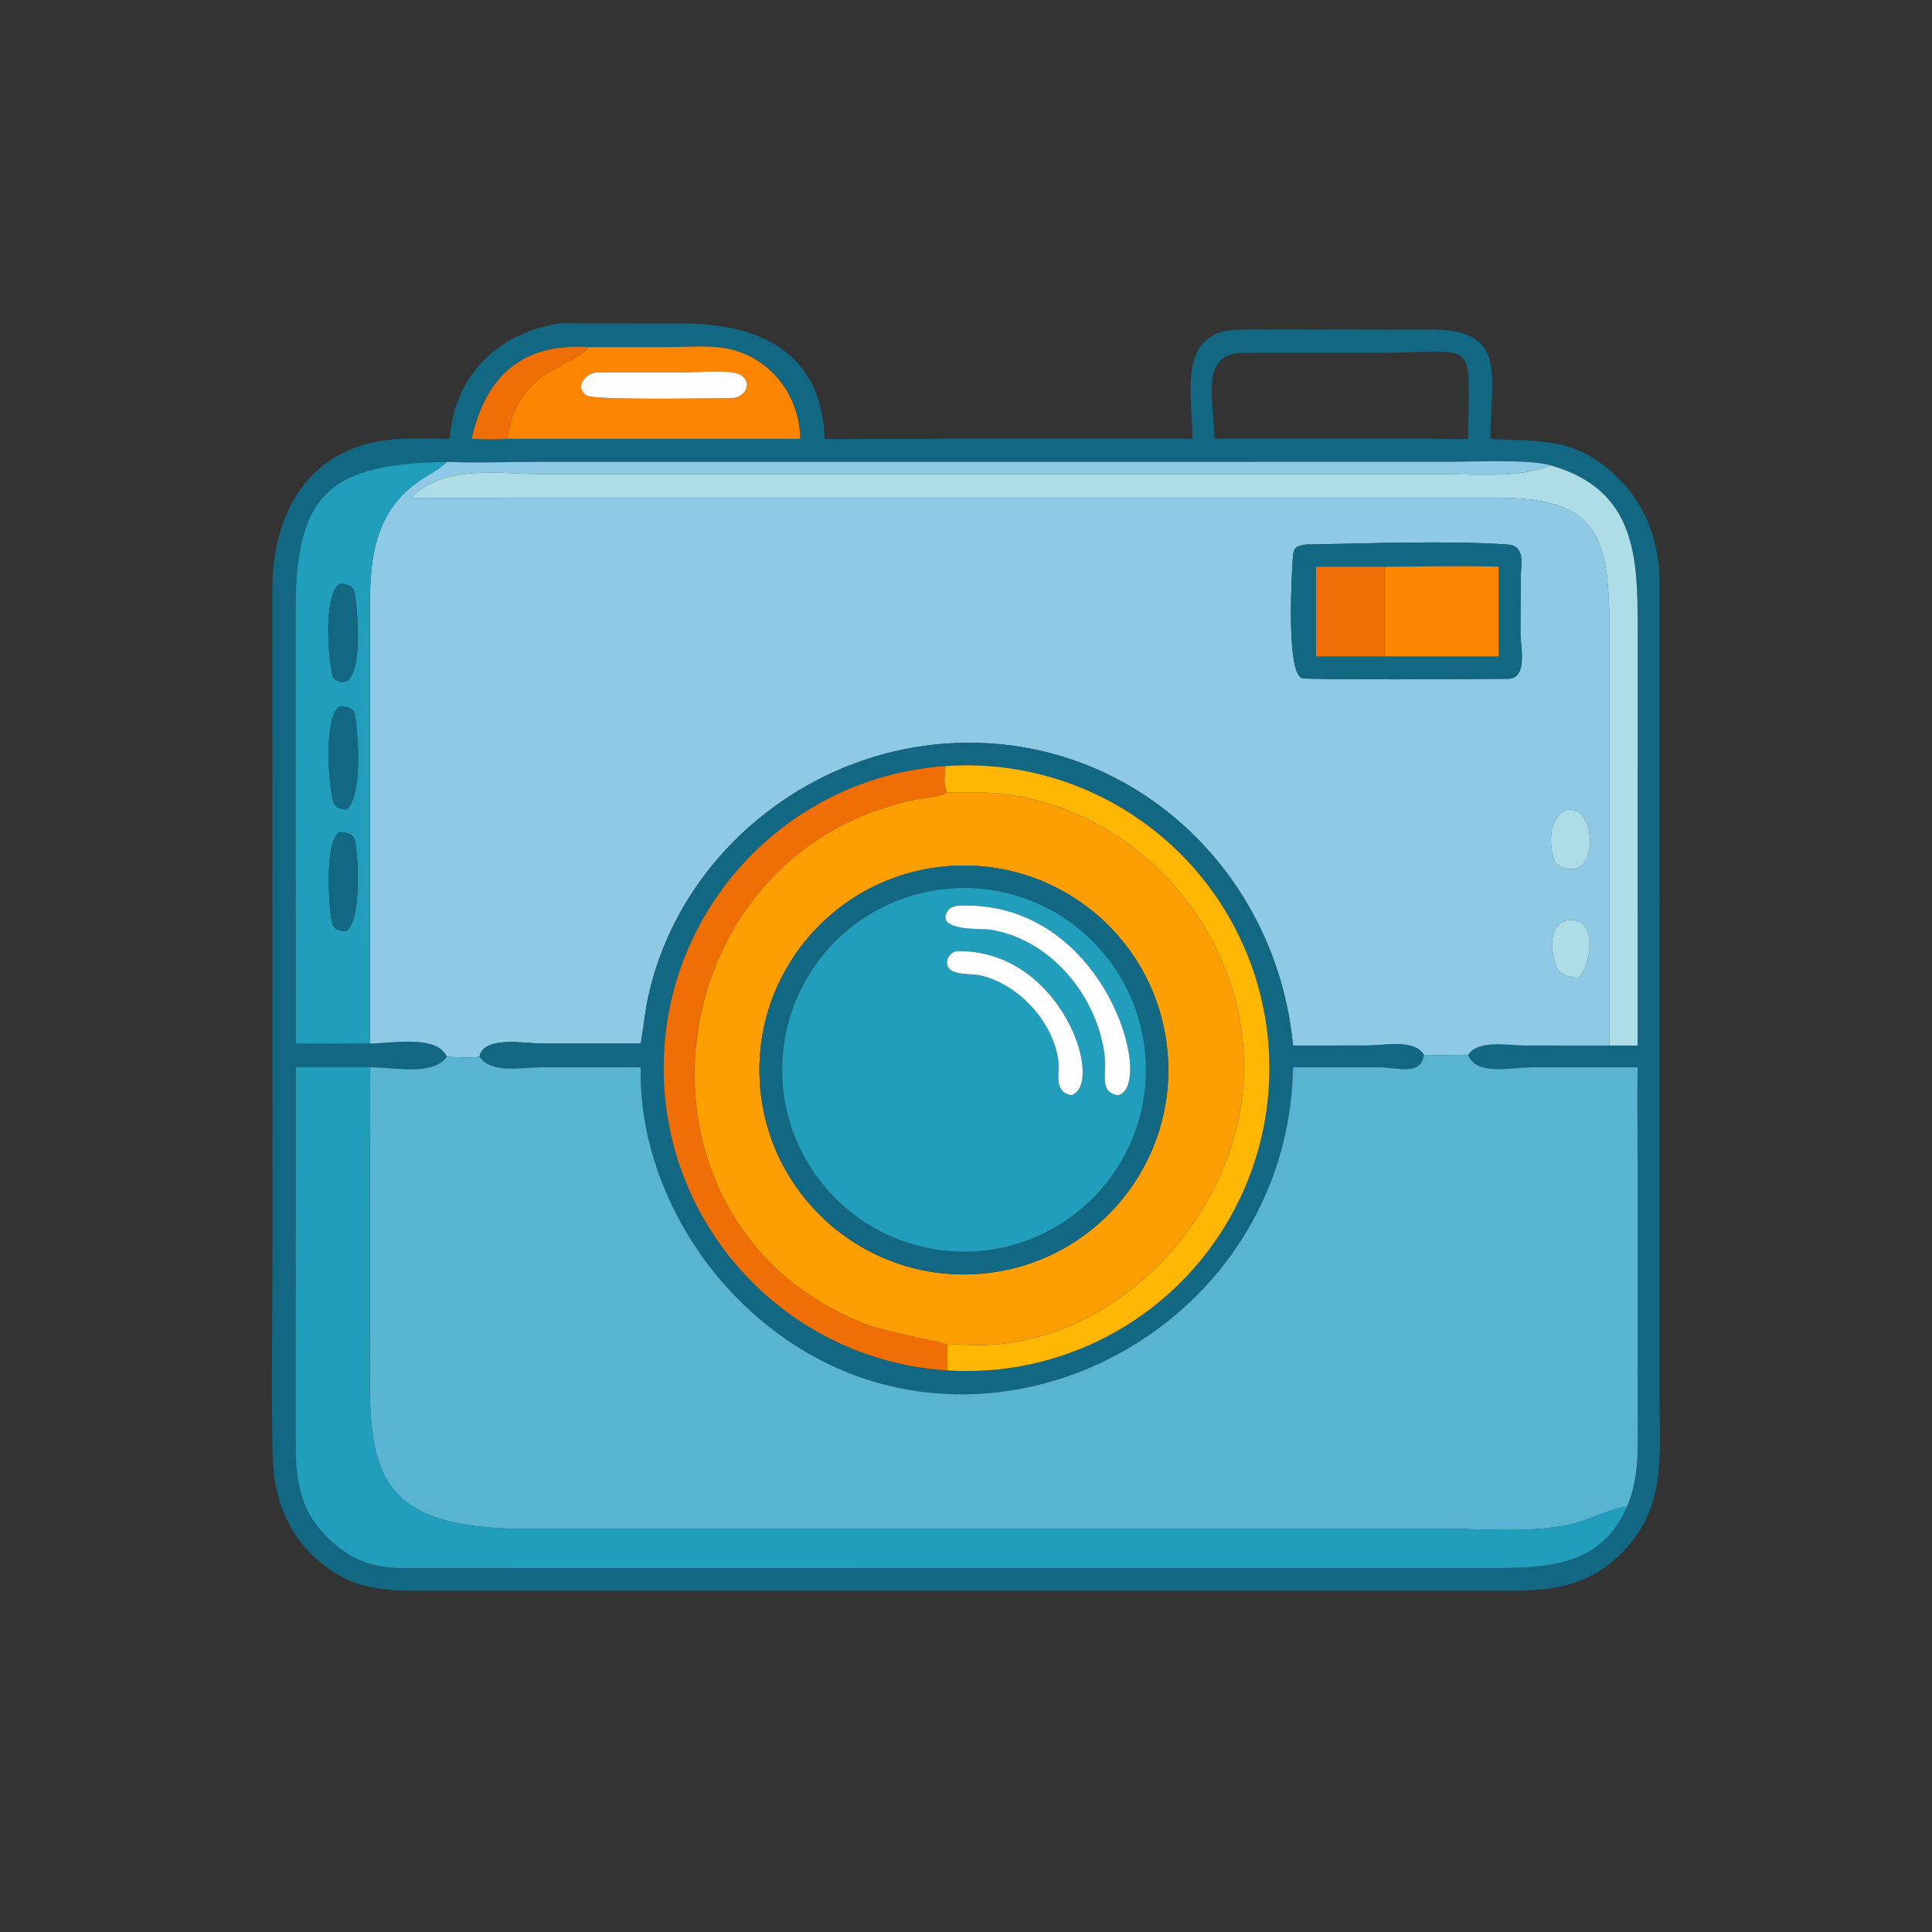 <?xml version="1.0" encoding="utf-8" ?><svg xmlns="http://www.w3.org/2000/svg" xmlns:xlink="http://www.w3.org/1999/xlink" width="1024" height="1024" viewBox="0 0 1024 1024"><rect x="0" y="0" width="1024" height="1024" fill="#333333" stroke="none"/><path fill="#126782" transform="scale(2 2)" d="M119.151 116.301C120.407 99.77 131.535 88.468 147.933 85.746C149.934 85.507 151.962 85.703 153.972 85.711L180.835 85.734C200.69 85.678 217.824 92.99 218.537 116.301C222.122 116.445 225.733 116.309 229.322 116.307L316.008 116.301C316.035 104.471 311.709 87.653 328.319 87.381C341.323 87.168 354.361 87.366 367.369 87.368L379.113 87.34C399.718 87.192 394.999 99.562 394.97 116.301C408.449 117.18 417.596 115.544 428.821 126.683C436.311 134.116 439.769 143.824 439.797 154.152L439.782 369.098C439.782 384.735 441.937 399.461 429.778 411.554C418.875 422.399 407.247 421.599 393.125 421.572L112.532 421.588C100.642 421.602 92.273 421.168 82.962 412.292C75.255 404.946 72.4 395.435 72.214 385.038C71.887 366.74 72.203 348.379 72.203 330.073L72.163 157.09C71.952 136.35 81.535 118.194 104.648 116.391C109.425 116.019 114.347 116.371 119.151 116.301ZM156.037 91.989C138.429 90.841 128.681 99.647 125 116.301C128.162 116.467 131.265 116.495 134.43 116.301L212.075 116.301C211.875 105.187 204.763 95.381 193.837 92.635C188.765 91.36 182.781 91.974 177.557 91.975L156.037 91.989ZM118.418 122.404C88.02 122.922 78.319 130.174 78.342 161.423L78.359 276.544C84.919 276.648 91.493 276.583 98.054 276.544C103.754 276.539 115.839 274.108 118.418 280.051C114.605 285.238 104.616 282.796 98.054 282.836L78.359 282.836L78.349 378.168C78.344 389.298 78.036 398.662 86.516 407.183C92.999 413.697 98.897 415.613 107.876 415.591L395.432 415.548C410.032 415.536 424.257 415.178 431.168 399.305C434.512 391.573 434.006 383.587 433.999 375.295L433.994 307.804C433.992 299.484 433.851 291.153 433.99 282.836L406.267 282.839C400.363 282.843 391.138 285.208 389.09 279.533C391.686 275.453 399.944 277.068 404.077 277.068L426.488 277.084L433.99 277.084L433.995 166.131C433.99 147.541 433.496 129.816 411.033 123.353C405.545 121.623 389.935 122.391 383.29 122.394L142.747 122.402C134.668 122.4 126.479 122.752 118.418 122.404ZM328.84 93.519C317.959 94.028 321.689 106.236 321.868 116.301L381.837 116.301C384.244 116.328 386.687 116.445 389.09 116.301C389.195 88.727 392.25 93.511 365.316 93.514L328.84 93.519Z"/><path fill="#EF6E05" transform="scale(2 2)" d="M125 116.301C128.681 99.647 138.429 90.841 156.037 91.989C151.022 97.84 136.963 97.817 134.43 116.301C131.265 116.495 128.162 116.467 125 116.301Z"/><path fill="#FB8500" transform="scale(2 2)" d="M156.037 91.989L177.557 91.975C182.781 91.974 188.765 91.36 193.837 92.635C204.763 95.381 211.875 105.187 212.075 116.301L134.43 116.301C136.963 97.817 151.022 97.84 156.037 91.989ZM157.841 98.723C154.328 99.35 152.506 103.18 155.581 104.847C157.892 106.1 189.396 105.504 194.283 105.482C197.484 105.15 199.581 101.445 196.306 99.377C193.841 97.821 184.573 98.703 181.494 98.704L157.841 98.723Z"/><path fill="#FEFEFE" transform="scale(2 2)" d="M194.283 105.482C189.396 105.504 157.892 106.1 155.581 104.847C152.506 103.18 154.328 99.35 157.841 98.723L181.494 98.704C184.573 98.703 193.841 97.821 196.306 99.377C199.581 101.445 197.484 105.15 194.283 105.482Z"/><path fill="#8ECAE6" transform="scale(2 2)" d="M118.418 122.404C126.479 122.752 134.668 122.4 142.747 122.402L383.29 122.394C389.935 122.391 405.545 121.623 411.033 123.353C402.156 126.704 392.435 125.684 383.157 125.681L143.981 125.674C132.837 125.666 117.489 122.904 108.898 131.941L395.888 131.919C422.97 131.687 426.501 141.362 426.501 166.363L426.488 277.084L404.077 277.068C399.944 277.068 391.686 275.453 389.09 279.533C385.175 279.541 381.239 279.688 377.327 279.533C374.853 275.324 366.819 277.066 362.624 277.067L342.668 277.084C338.088 229.103 297.296 192.525 248.405 197.246C211.73 200.788 179.732 227.891 171.803 264.127C170.904 268.235 170.517 272.406 169.817 276.544L143.268 276.526C139.093 276.524 128.084 274.433 127.061 280.051C124.355 280.415 121.162 280.182 118.418 280.051C115.839 274.108 103.754 276.539 98.054 276.544L98.048 168.903C98.037 154.062 96.709 138.275 110.092 128.175C112.794 126.136 115.957 124.768 118.418 122.404ZM346 144.31C343.406 144.755 342.803 145.129 342.62 147.778C342.293 152.506 340.874 177.848 344.938 179.693C346.219 180.275 393.954 179.94 400.063 179.881C404.914 179.242 402.929 171.283 402.931 167.86L403.01 153.272C403.01 149.652 404.436 144.645 399.504 144.304C383.686 143.209 362.019 144.027 346 144.31ZM415.664 214.552C410.049 216.103 410.507 224.53 411.994 228.136C412.778 230.035 415.213 230.26 416.97 230.323C423.351 229.648 422.637 214.017 415.664 214.552ZM415.664 243.805C410.381 245.005 410.878 251.148 412.203 255.572C413.005 258.252 415.547 258.882 418.031 259.094C420.688 258.476 424.673 242.991 415.664 243.805Z"/><path fill="#219EBC" transform="scale(2 2)" d="M78.359 276.544L78.342 161.423C78.319 130.174 88.02 122.922 118.418 122.404C115.957 124.768 112.794 126.136 110.092 128.175C96.709 138.275 98.037 154.062 98.048 168.903L98.054 276.544C91.493 276.583 84.919 276.648 78.359 276.544ZM90.012 154.748C85.06 158.089 87.515 178.401 88.243 179.447C89.151 180.753 90.379 180.833 91.797 180.602C96.192 177.84 94.715 162.394 94.126 157.709C93.837 155.407 92.242 154.621 90.012 154.748ZM90.012 187.24C85.322 190.195 87.336 211.075 88.599 213.068C89.293 214.165 90.409 214.372 91.59 214.524L91.797 214.552C96.203 210.981 94.877 194.535 94.121 189.607C93.812 187.601 91.783 187.136 90.012 187.24ZM90.012 220.517C85.558 222.903 87.347 243.747 88.197 245.181C89.018 246.565 90.337 246.785 91.797 246.712C96.283 243.46 94.671 223.618 93.875 222.153C93.146 220.814 91.4 220.567 90.012 220.517Z"/><path fill="#ADDDE7" transform="scale(2 2)" d="M108.898 131.941C117.489 122.904 132.837 125.666 143.981 125.674L383.157 125.681C392.435 125.684 402.156 126.704 411.033 123.353C433.496 129.816 433.99 147.541 433.995 166.131L433.99 277.084L426.488 277.084L426.501 166.363C426.501 141.362 422.97 131.687 395.888 131.919L108.898 131.941Z"/><path fill="#126782" transform="scale(2 2)" d="M400.063 179.881C393.954 179.94 346.219 180.275 344.938 179.693C340.874 177.848 342.293 152.506 342.62 147.778C342.803 145.129 343.406 144.755 346 144.31C362.019 144.027 383.686 143.209 399.504 144.304C404.436 144.645 403.01 149.652 403.01 153.272L402.931 167.86C402.929 171.283 404.914 179.242 400.063 179.881ZM366.934 150.17L348.758 150.17L348.758 173.972L366.934 173.972L397.178 173.972L397.178 150.17C387.127 149.891 376.994 150.163 366.934 150.17Z"/><path fill="#FB8500" transform="scale(2 2)" d="M366.934 150.17C376.994 150.163 387.127 149.891 397.178 150.17L397.178 173.972L366.934 173.972L366.934 150.17Z"/><path fill="#EF6E05" transform="scale(2 2)" d="M348.758 150.17L366.934 150.17L366.934 173.972L348.758 173.972L348.758 150.17Z"/><path fill="#126782" transform="scale(2 2)" d="M91.797 180.602C90.379 180.833 89.151 180.753 88.243 179.447C87.515 178.401 85.06 158.089 90.012 154.748C92.242 154.621 93.837 155.407 94.126 157.709C94.715 162.394 96.192 177.84 91.797 180.602Z"/><path fill="#126782" transform="scale(2 2)" d="M91.797 214.552L91.59 214.524C90.409 214.372 89.293 214.165 88.599 213.068C87.336 211.075 85.322 190.195 90.012 187.24C91.783 187.136 93.812 187.601 94.121 189.607C94.877 194.535 96.203 210.981 91.797 214.552Z"/><path fill="#126782" transform="scale(2 2)" d="M342.668 277.084L362.624 277.067C366.819 277.066 374.853 275.324 377.327 279.533C376.682 285.213 370.201 282.865 365.742 282.845L342.668 282.836C341.264 358.428 249.075 399.839 194.463 343.114C179.428 327.497 169.329 305.13 169.807 283.184L169.817 282.836L143.644 282.845C138.121 282.844 130.379 284.661 127.061 280.051C128.084 274.433 139.093 276.524 143.268 276.526L169.817 276.544C170.517 272.406 170.904 268.235 171.803 264.127C179.732 227.891 211.73 200.788 248.405 197.246C297.296 192.525 338.088 229.103 342.668 277.084ZM250.548 203.01C208.392 205.955 175.741 241.083 175.879 283.341C176.017 325.6 208.897 360.513 251.071 363.183C280.962 365.076 309.42 350.168 324.883 324.518C340.346 298.867 340.241 266.741 324.611 241.192C308.981 215.643 280.426 200.922 250.548 203.01Z"/><path fill="#EF6E05" transform="scale(2 2)" d="M251.071 363.183C208.897 360.513 176.017 325.6 175.879 283.341C175.741 241.083 208.392 205.955 250.548 203.01C250.386 205.348 249.912 207.855 251.011 210.025C248.136 211.498 244.789 211.395 241.694 212.077C172.286 227.351 162.082 325.503 230.332 351.253C233.338 352.387 250.857 356.155 250.902 356.192L251.011 356.514C251.013 358.738 251.029 360.96 251.071 363.183Z"/><path fill="#FFB703" transform="scale(2 2)" d="M250.548 203.01C280.426 200.922 308.981 215.643 324.611 241.192C340.241 266.741 340.346 298.867 324.883 324.518C309.42 350.168 280.962 365.076 251.071 363.183C251.029 360.96 251.013 358.738 251.011 356.514C251.857 355.981 257.491 356.503 258.908 356.502C297.066 356.468 329.846 320.07 329.661 282.359C329.487 246.699 301.492 214.742 265.986 210.43C261.03 209.828 255.995 209.996 251.011 210.025C249.912 207.855 250.386 205.348 250.548 203.01Z"/><path fill="#FD9E02" transform="scale(2 2)" d="M251.011 210.025C255.995 209.996 261.03 209.828 265.986 210.43C301.492 214.742 329.487 246.699 329.661 282.359C329.846 320.07 297.066 356.468 258.908 356.502C257.491 356.503 251.857 355.981 251.011 356.514L250.902 356.192C250.857 356.155 233.338 352.387 230.332 351.253C162.082 325.503 172.286 227.351 241.694 212.077C244.789 211.395 248.136 211.498 251.011 210.025ZM250.736 229.576C220.927 232.17 198.864 258.436 201.455 288.245C204.045 318.054 230.308 340.12 260.117 337.534C289.932 334.946 312.003 308.678 309.412 278.863C306.821 249.049 280.55 226.981 250.736 229.576Z"/><path fill="#ADDDE7" transform="scale(2 2)" d="M416.97 230.323C415.213 230.26 412.778 230.035 411.994 228.136C410.507 224.53 410.049 216.103 415.664 214.552C422.637 214.017 423.351 229.648 416.97 230.323Z"/><path fill="#126782" transform="scale(2 2)" d="M91.797 246.712C90.337 246.785 89.018 246.565 88.197 245.181C87.347 243.747 85.558 222.903 90.012 220.517C91.4 220.567 93.146 220.814 93.875 222.153C94.671 223.618 96.283 243.46 91.797 246.712Z"/><path fill="#126782" transform="scale(2 2)" d="M260.117 337.534C230.308 340.12 204.045 318.054 201.455 288.245C198.864 258.436 220.927 232.17 250.736 229.576C280.55 226.981 306.821 249.049 309.412 278.863C312.003 308.678 289.932 334.946 260.117 337.534ZM252.036 235.442C225.448 237.347 205.455 260.472 207.414 287.056C209.372 313.64 232.537 333.586 259.117 331.575C285.622 329.569 305.499 306.484 303.547 279.975C301.594 253.466 278.548 233.542 252.036 235.442Z"/><path fill="#219EBC" transform="scale(2 2)" d="M259.117 331.575C232.537 333.586 209.372 313.64 207.414 287.056C205.455 260.472 225.448 237.347 252.036 235.442C278.548 233.542 301.594 253.466 303.547 279.975C305.499 306.484 285.622 329.569 259.117 331.575ZM253.509 240.059C252.563 240.267 251.603 240.611 251.073 241.495C247.846 246.888 260.369 246.014 262.567 246.38C278.422 249.019 290.447 263.648 292.673 279.116C293.479 284.721 291.034 289.401 296.299 290.253C306.383 287.953 292.867 237.807 253.509 240.059ZM253.509 252.068C250.952 252.591 249.832 256.184 252.518 257.399C254.699 258.386 257.637 257.974 259.981 258.531C269.853 260.875 278.864 270.523 280.419 280.688C281.023 284.639 278.971 289.176 283.911 290.253C292.918 287.393 281.401 251.487 253.509 252.068Z"/><path fill="#FEFEFE" transform="scale(2 2)" d="M296.299 290.253C291.034 289.401 293.479 284.721 292.673 279.116C290.447 263.648 278.422 249.019 262.567 246.38C260.369 246.014 247.846 246.888 251.073 241.495C251.603 240.611 252.563 240.267 253.509 240.059C292.867 237.807 306.383 287.953 296.299 290.253Z"/><path fill="#ADDDE7" transform="scale(2 2)" d="M418.031 259.094C415.547 258.882 413.005 258.252 412.203 255.572C410.878 251.148 410.381 245.005 415.664 243.805C424.673 242.991 420.688 258.476 418.031 259.094Z"/><path fill="#FEFEFE" transform="scale(2 2)" d="M283.911 290.253C278.971 289.176 281.023 284.639 280.419 280.688C278.864 270.523 269.853 260.875 259.981 258.531C257.637 257.974 254.699 258.386 252.518 257.399C249.832 256.184 250.952 252.591 253.509 252.068C281.401 251.487 292.918 287.393 283.911 290.253Z"/><path fill="#58B4D1" transform="scale(2 2)" d="M377.327 279.533C381.239 279.688 385.175 279.541 389.09 279.533C391.138 285.208 400.363 282.843 406.267 282.839L433.99 282.836C433.851 291.153 433.992 299.484 433.994 307.804L433.999 375.295C434.006 383.587 434.512 391.573 431.168 399.305C428.44 399.299 421.746 402.403 418.641 403.323C407.851 406.52 394.741 405.166 383.598 405.156L139.102 405.159C94.393 405.146 98.059 385.213 98.056 350.529L98.051 305.441C98.051 297.911 98.198 290.363 98.054 282.836C104.616 282.796 114.605 285.238 118.418 280.051C121.162 280.182 124.355 280.415 127.061 280.051C130.379 284.661 138.121 282.844 143.644 282.845L169.817 282.836L169.807 283.184C169.329 305.13 179.428 327.497 194.463 343.114C249.075 399.839 341.264 358.428 342.668 282.836L365.742 282.845C370.201 282.865 376.682 285.213 377.327 279.533Z"/><path fill="#219EBC" transform="scale(2 2)" d="M78.359 282.836L98.054 282.836C98.198 290.363 98.051 297.911 98.051 305.441L98.056 350.529C98.059 385.213 94.393 405.146 139.102 405.159L383.598 405.156C394.741 405.166 407.851 406.52 418.641 403.323C421.746 402.403 428.44 399.299 431.168 399.305C424.257 415.178 410.032 415.536 395.432 415.548L107.876 415.591C98.897 415.613 92.999 413.697 86.516 407.183C78.036 398.662 78.344 389.298 78.349 378.168L78.359 282.836Z"/></svg>